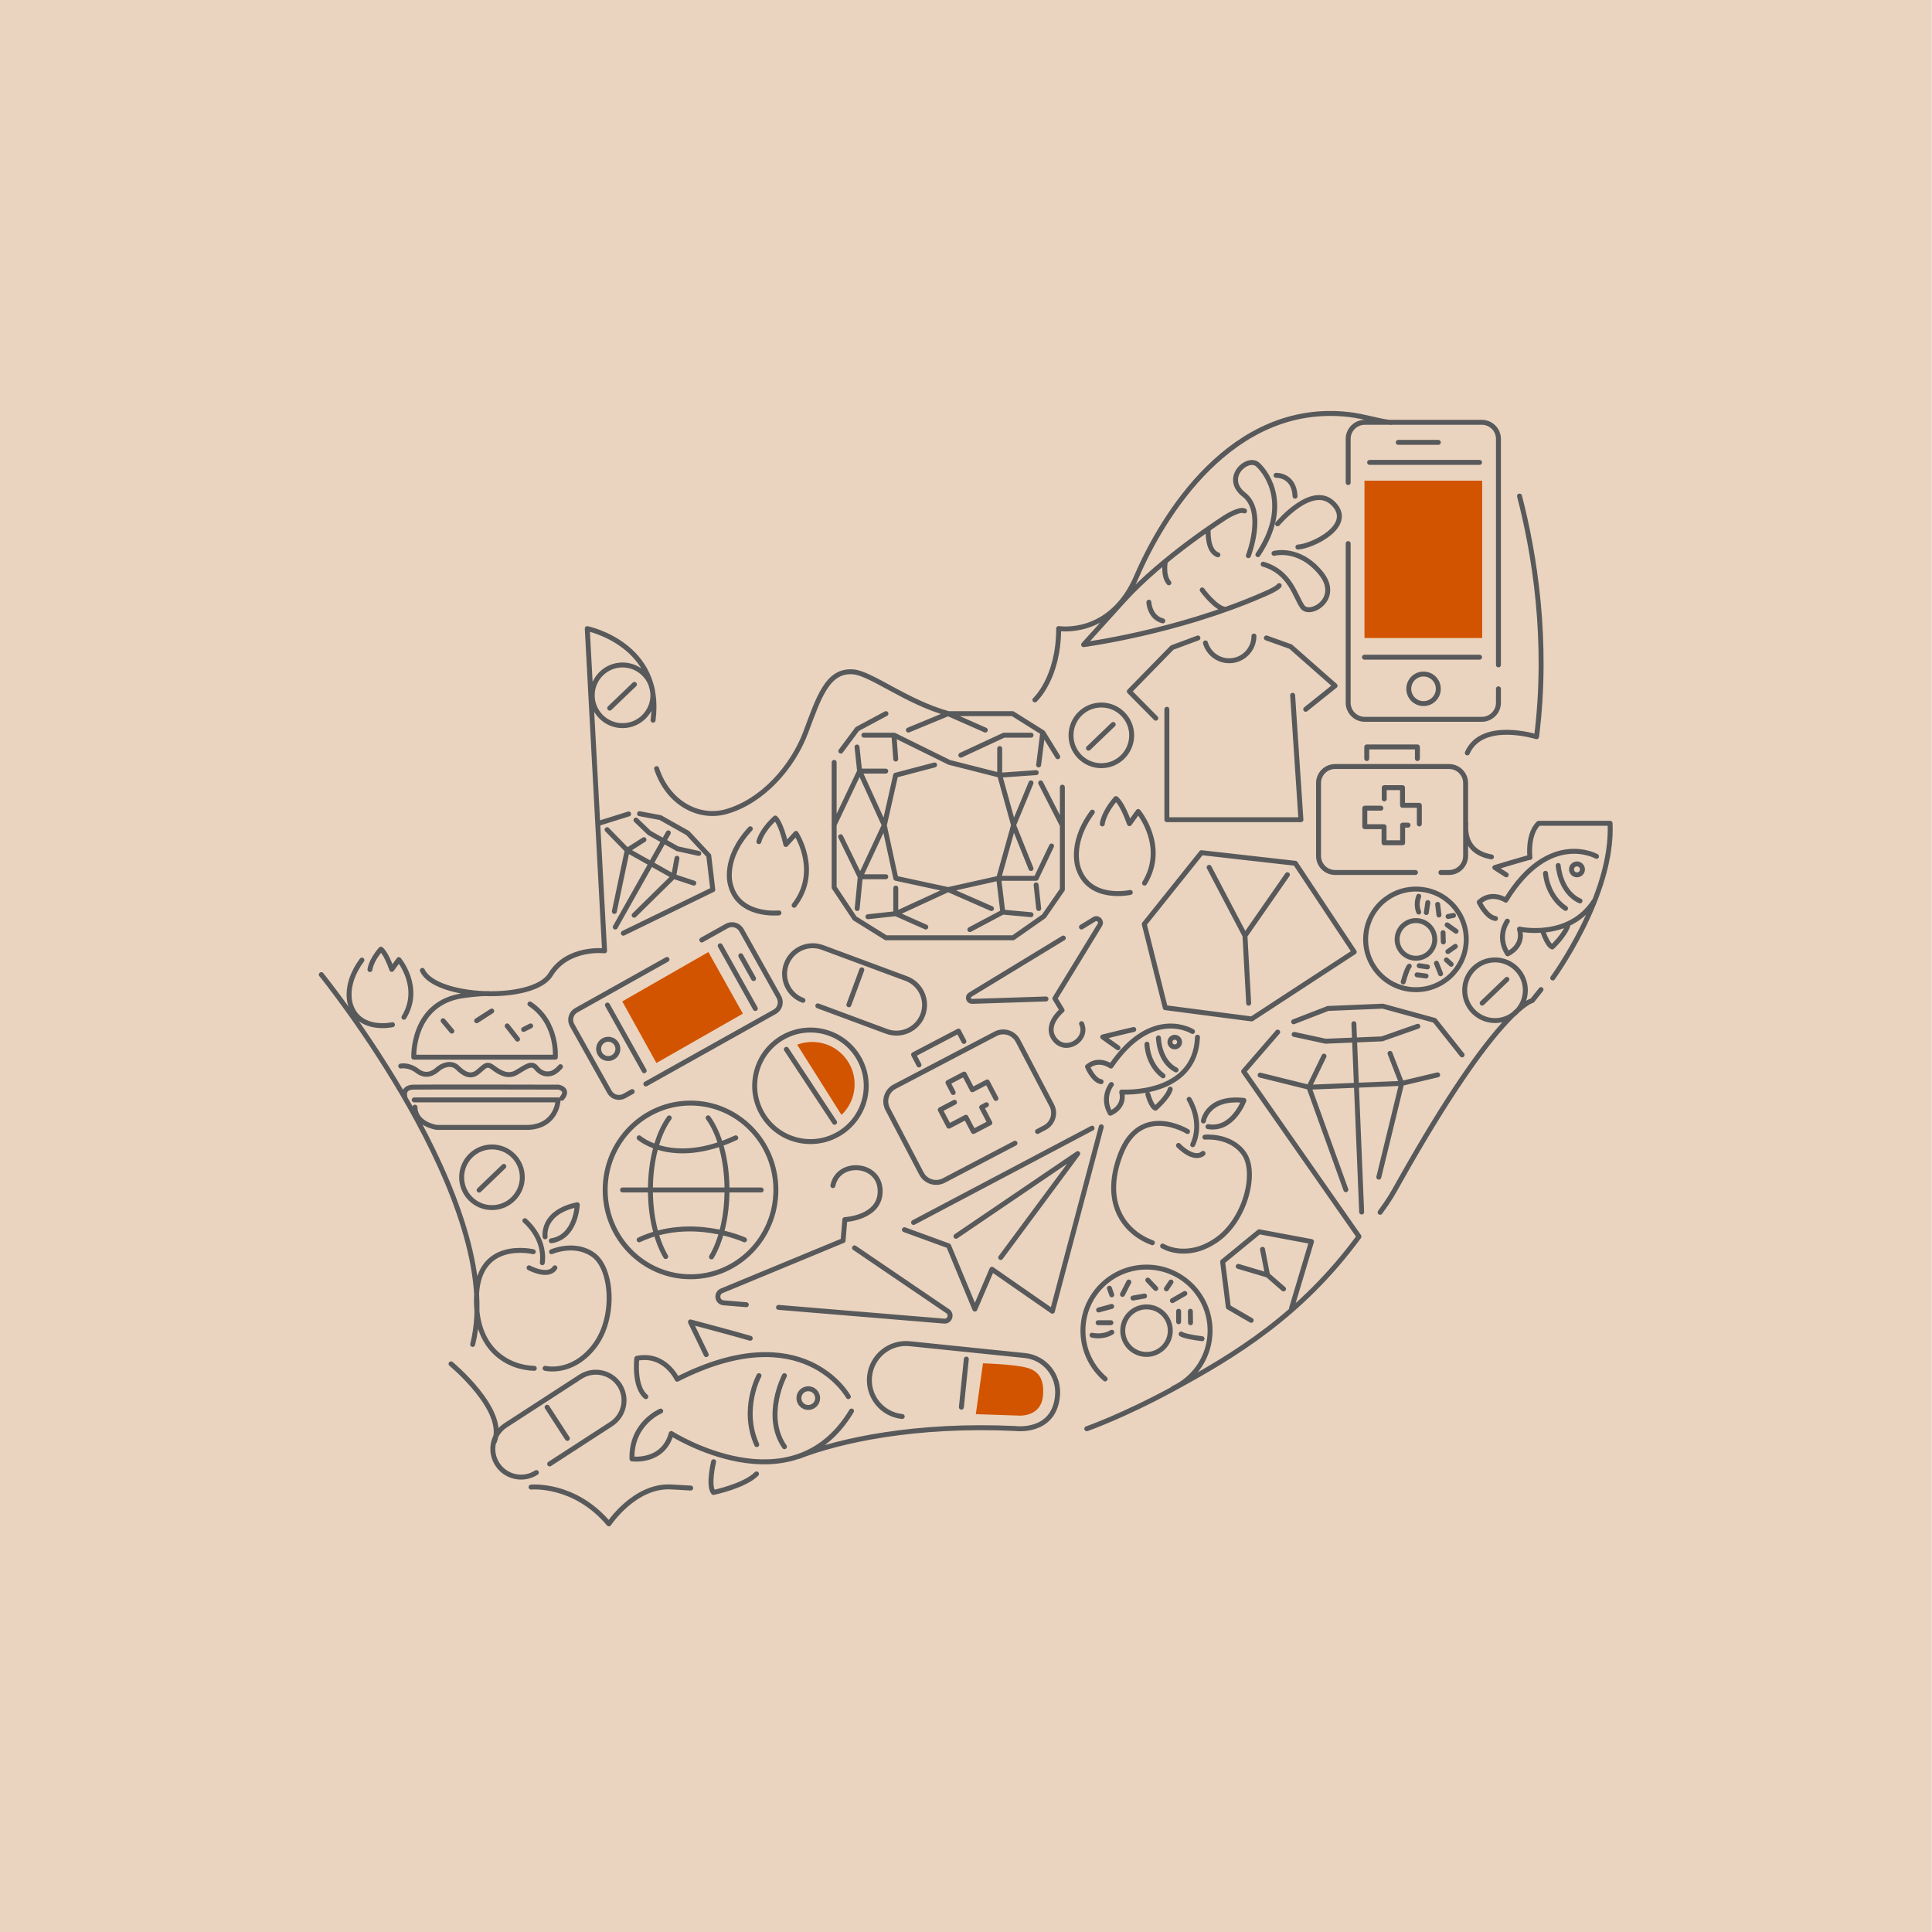 <?xml version="1.0" encoding="UTF-8"?>
<svg id="Layer_1" data-name="Layer 1" xmlns="http://www.w3.org/2000/svg" xmlns:xlink="http://www.w3.org/1999/xlink" viewBox="0 0 586 586">
  <defs>
    <style>
      .cls-1 {
        fill: #ead4bf;
      }

      .cls-2 {
        clip-path: url(#clippath-2);
      }

      .cls-3 {
        clip-path: url(#clippath-4);
      }

      .cls-4 {
        stroke: #58595b;
        stroke-linecap: round;
        stroke-linejoin: round;
        stroke-width: 1.5px;
      }

      .cls-4, .cls-5 {
        fill: none;
      }

      .cls-6 {
        fill: #d25400;
      }

      .cls-7 {
        clip-path: url(#clippath-3);
      }
    </style>
    <clipPath id="clippath">
      <rect class="cls-5" x="-606" y=".44" width="586" height="586"/>
    </clipPath>
    <clipPath id="clippath-2">
      <rect class="cls-5" x="-.07" width="586" height="586"/>
    </clipPath>
    <clipPath id="clippath-3">
      <rect class="cls-5" x="-49.69" y="-48.83" width="685.25" height="685.25"/>
    </clipPath>
    <clipPath id="clippath-4">
      <rect class="cls-5" x="-49.69" y="-48.83" width="685.25" height="685.25"/>
    </clipPath>
  </defs>
  <g class="cls-2">
    <rect class="cls-1" x="-.07" width="586" height="586"/>
    <g>
      <g class="cls-7">
        <path class="cls-4" d="m317.26,303l-22.41.73c-1.11.04-1.55-1.43-.6-2.01l28.27-17.2m5.5-3.34l3.87-2.36c1.11-.68,2.39.6,1.71,1.71l-13.64,22.31,2.18,3.58s-5.65,4.54-2.22,8.88c3.43,4.35,10.31-.05,8.13-4.81m2.1-83.55l7.5-7.2m5.6,3.3c0,5.08-4.12,9.2-9.2,9.2s-9.2-4.12-9.2-9.2,4.12-9.2,9.2-9.2,9.2,4.12,9.2,9.2Zm95.96,54.94l1.65-.33m-8.24-.86l.45-3.03m-.11,19.51l-2.5-.37m8.25-1.75l1.45,1.32m-2.47-9.58l.08,2.81m-1.71-11.4l.39,3.23m5.19,4.93l-2.71-1.94m2.5,6.51l-2.27,1.6m-3.47,3.52l1.26,3.21m-4.41.68l-2.73-.37m-2.36-2.62s-.64.53-1.84,4.79m4.71-26s-1.03,2.36,0,4.8m-1.68,13.94c-3.12-.46-5.27-3.37-4.81-6.49.46-3.12,3.37-5.27,6.48-4.81,3.12.46,5.27,3.37,4.81,6.49-.46,3.12-3.37,5.27-6.48,4.81Zm-1.4,9.44c-8.34-1.23-14.09-8.99-12.86-17.33,1.23-8.34,8.99-14.09,17.33-12.86,8.34,1.23,14.09,8.99,12.86,17.33-1.23,8.34-8.99,14.09-17.33,12.86Zm-281.92,60.96l7.5-7.2m5.6,3.3c0,5.08-4.12,9.2-9.2,9.2s-9.2-4.12-9.2-9.2,4.12-9.2,9.2-9.2,9.2,4.12,9.2,9.2Zm7.52,69.73l6.15,9.48m-9.4,10.36c-3.96,2.57-9.26,1.44-11.83-2.52-2.57-3.96-1.44-9.26,2.52-11.83l22.69-14.72c3.96-2.57,9.26-1.44,11.83,2.52,2.57,3.96,1.44,9.26-2.52,11.83l-18.66,12.1m282.84-139.78l7.5-7.2m5.6,3.3c0,5.08-4.12,9.2-9.2,9.2s-9.2-4.12-9.2-9.2,4.12-9.2,9.2-9.2,9.2,4.12,9.2,9.2Zm-203.47,78.14l28.26,19.21c1.4.95.63,3.15-1.06,3.01l-50.25-4.17m-9.77-.81l-6.89-.57c-1.98-.16-2.4-2.88-.57-3.64l36.81-15.24.53-6.36s11.03-.52,10.71-8.95c-.32-8.43-12.75-9.19-14.33-1.36m139.1,37.22l6.06-20.25-15.87-2.97-11.08,9.08,1.73,13.76,6.93,4.02m4.97-13.74l4.84,4.22m-13.74-6.85l8.89,2.64-1.52-7.81m-196.6-102.49l3.91-18.54,5.07-3.22m10.02,5.64l-1.02,5.5-11.97,11.78m10.36-24.99l-16.09,28.58m6.27-32.47l4.04,3.89,8.55,4.82,6.47,1.42m-27.81-7.21l6.11,6.26,14.07,7.92,6.12,2.03m-16.46-21.05l6.3,1.18,8.33,4.69,6.37,6.85,1.22,10.32-27.14,13.21m1.61-36.17l-8.63,2.7m54.22,27.31s-12.32,1.34-14.73-8.69c0,0-2.43-7.7,6.05-16.82m2.6,3.9s.59-3.16,4.98-7.17c0,0,1.66,1.31,3.21,8.03l3.06-3.36s7.54,11.41-.56,21.8m-55.94-59.79l7.5-7.2m5.6,3.3c0,5.08-4.12,9.2-9.2,9.2s-9.2-4.12-9.2-9.2,4.12-9.2,9.2-9.2,9.2,4.12,9.2,9.2Zm166.98,129.11s1.13-7.45,12.28-6.24c0,0-3.34,9.23-10.88,7.96m-8.95,5.7s4.52,4.82,7.44,2.42m-4.22-16.41s4.36,6.76,1.08,13.77m-9.12,30.73s6.97,4.41,16.04-1.61c9.06-6.03,12.7-20.66,8.62-26.44-4.09-5.78-11.84-4.97-11.84-4.97m-5.26-1.71s-14.32-8.86-20.36,6.97c-6.03,15.83,2.43,24.18,9.69,26.76m8.07-61.56c.39.71.13,1.6-.58,1.98-.71.39-1.6.13-1.98-.58-.39-.71-.13-1.6.58-1.98.71-.39,1.59-.13,1.98.58Zm-6.23-.57s.12,7.09,5.35,9.72m-8.83-7.81s.03,5.95,4.88,9.6m-4.61,5.59s.99,3.68,2.29,4.22c0,0,3.78-3.23,4.5-5.78m-15.86-12.54l-4.62-3.28s6.68-1.67,9.41-2.27m17.82.61s-12.26-7.81-24.74,10.49c0,0-3.67-2.72-7.1.18,0,0,1.67,4.11,4.12,4.56m3.12.85s-3.15,3.89-.33,8.71c0,0,4.59-1.75,3.46-6.43,0,0,22.3,1.44,22.98-16.64m-244.17-3.78s-9.73,2.2-12.57-5.6c0,0-2.65-5.94,3.3-14m2.44,2.88s.18-2.58,3.32-6.19c0,0,1.45.9,3.3,6.13l2.14-2.97s7.07,8.44,1.55,17.49m220.31-37.86s-12.09,2.73-15.62-6.96c0,0-3.29-7.38,4.1-17.4m3.03,3.58s.23-3.21,4.13-7.69c0,0,1.8,1.11,4.1,7.61l2.66-3.69s8.79,10.48,1.92,21.72m132.58-5.03c.48.78.24,1.8-.54,2.28-.78.48-1.81.24-2.29-.54-.48-.78-.24-1.8.54-2.28.78-.48,1.8-.24,2.29.54Zm-7.11-.31s.53,8.05,6.61,10.75m-10.46-8.38s.36,6.76,6.07,10.64m-6.85,7.03s1.33,4.12,2.83,4.67c0,0,4.11-3.88,4.79-6.82m-18.75-15.05l-3.46-2.22s7.49-2.27,10.57-3.1m20.27-.29s-14.36-8.2-27.52,13.29c0,0-4.32-2.89-8.05.6,0,0,2.13,4.57,4.93,4.96m3.59.8s-3.37,4.6.11,9.91c0,0,5.12-2.24,3.58-7.5,0,0,15.04,3.34,22.69-8.54m-235.57,150.8c0,1.57-1.27,2.84-2.84,2.84s-2.84-1.27-2.84-2.84,1.27-2.84,2.84-2.84,2.84,1.27,2.84,2.84Zm-10.07-6.81s-6.43,12.18,0,21.55m-7.72-21.55s-5.52,10.15-.68,20.91m-13.08,5.19s-1.76,7.18-.06,9.33c0,0,9.46-1.97,13.07-5.63m-15.26-36.18l-4.78-9.91s12.93,3.41,18.14,4.95m29.75,17.71s-13.55-24.76-51.92-5.29c0,0-3.7-8.08-12.24-6.33,0,0-1,8.55,2.74,11.62m4.51,4.37s-9.01,3.67-8.71,14.51c0,0,9.45,1.31,11.91-7.71,0,0,36.61,23.32,54.68-6.82m128.77-283.8s5.45-.26,5.76,6.33m-6.39,17.34s7.43-2.11,14.04,5.8c6.61,7.9-3.16,13.53-5.4,10.42-2.24-3.12-3.61-10.53-11.93-12.94m4.38-12.24s10.56-12.69,16.98-6.05c6.42,6.63-6.45,12.88-10.82,13.09m-15.02,2.61s5.22-13.38-1.32-18.48c-6.55-5.1,1.1-11.98,4.21-9.09,3.1,2.89,9.72,12.75,0,27.27m-33.07,14.42s.15,4.58,4.22,5.67m.78-18.08s-.87,4.25,1.06,6.53m11.95-16.36s-.57,6.66,2.92,7.87m-4.76,10.65s4.24,5.85,7.18,5.89m16.17-7.21c-.69,1.07-5.18,2.88-5.18,2.88-26.1,11.35-54.14,15.03-54.14,15.03l12.08-13.36c12.08-13.36,31.25-25.46,31.25-25.46,0,0,4.05-2.52,5.48-1.73m-218.67,157.27l2.14-1.07m-7.12,0l3.15,4.02m-12.41-5.59l4.58-2.95m-14.75,2.95l2.65,3.15m-15.5,10.59s2.44-.52,5.02,1.47c2.58,1.99,4.88.71,6.2-.49,1.32-1.2,4.14-2.33,5.99-.49,1.85,1.84,3.87,3.03,5.96,1.47,2.09-1.56,2.7-3.09,4.73-1.56,2.03,1.53,4.51,3.12,7.19,1.56,2.68-1.56,4.57-3.21,5.96-1.47,1.39,1.74,2.93,2.12,4.44,1.79,1.52-.33,2.95-2.09,2.95-2.09m-47.2,9.05s-.87-2.74,2.57-2.84c3.43-.1,44.07,0,44.07,0,0,0,3.35.64.99,3.36m-44.79.51h43.65s-.2,7.77-8.85,8.34h-27.97s-6.56-.92-6.59-6.14m34.86-31.3c8.54,5.6,7.7,16.15,7.7,16.15h-42.93s-.68-16.55,15.09-18.69c1.56-.21,5.06-.64,7.47-.63m189.15,91.39l-.71-2m.45,10.46h-3.87m24.41-3.48v3.19m-3.71-9.99l1.39-2.06m-11.52,4.86l3.5-.62m-13.93,4.24l3.96-1.08m5.2-7.4l-1.92,3.75m7.68-4.33l2.41,2.54m5.05,3.68l3.78-2.17m1.67,5.39l.05,3.49m-2.84,3.43s.78.71,6.33,1.41m-33.36-1.07s3.14.85,5.99-.89m17.74-.48c0,3.98-3.23,7.21-7.21,7.21s-7.21-3.23-7.21-7.21,3.23-7.21,7.21-7.21,7.21,3.23,7.21,7.21Zm-19.76,14.64c-4.12-3.53-6.73-8.78-6.73-14.64,0-10.65,8.63-19.28,19.28-19.28s19.28,8.63,19.28,19.28c0,7.78-4.61,14.48-11.24,17.53m-56.59-86.05l-1.45.76,2.48,4.74-4.99,2.61-2.27-4.32-5.17,2.71-2.61-4.98,4.32-2.27m-.4-2.96l-1.58-3.02,4.91-2.57,2.49,4.75,4.52-2.37,2.63,5.01m5.78,13.58l-21.58,11.31c-2.46,1.29-5.5.34-6.79-2.12l-10.25-19.56c-1.29-2.46-.34-5.5,2.12-6.79l30.6-16.03c2.46-1.29,5.5-.34,6.79,2.12l10.25,19.56c1.29,2.46.34,5.5-2.12,6.79l-2.19,1.15m-35.95-20.17l-1.64-3.13,13.62-7.14,1.64,3.13m134.71-65.6h-1.64v5.35h-5.63v-4.88h-5.84v-5.62h4.88m1.02-2.81v-3.41h5.54v5.36h5.1v5.66m-1.18,14.71h-24.36c-2.78,0-5.03-2.25-5.03-5.03v-22.08c0-2.78,2.25-5.03,5.03-5.03h34.55c2.78,0,5.03,2.25,5.03,5.03v22.08c0,2.78-2.25,5.03-5.03,5.03h-2.47m-22.49-34.55v-3.53h15.37v3.53m-244,90.61c-1.41.79-3.19.29-3.98-1.12-.79-1.41-.29-3.19,1.12-3.99,1.41-.79,3.19-.29,3.98,1.12.79,1.41.29,3.19-1.12,3.98Zm38.77-30.81l3.88,6.93m-10.12-9.95l10.65,19.03m-44.86-1.05l11.15,19.92m-3.64,6.33l-2.41,1.35c-1.58.88-3.59.32-4.48-1.26l-11.35-20.27c-.88-1.58-.32-3.59,1.26-4.48l27.54-15.42m10.56-5.91l7.55-4.23c1.58-.88,3.59-.32,4.48,1.26l11.35,20.27c.88,1.58.32,3.59-1.26,4.48l-39.1,21.89m-30.55,46.36s-1.23-7.43,9.75-9.73c0,0-.32,9.81-7.88,10.94m-6.74,8.19s5.79,3.18,7.83,0m-9.1-14.29s6.24,5.07,5.29,12.75m.85,32.03s8,2.04,14.75-6.5c6.75-8.54,5.68-23.57,0-27.8-5.68-4.23-12.8-1.06-12.8-1.06m-5.54,0s-16.37-3.99-17.2,12.93c-.83,16.92,9.8,22.24,17.51,22.44m63.76-38.98s-16.08-7.42-31.96,0m0-30.94s10.06,8.91,29.3,0m-34.33,15.82h42.05m-28.96,20.19c-2.84-4.83-4.64-12.09-4.64-20.21,0-9.09,2.26-17.11,5.71-21.84m11.8-.02c3.45,4.73,5.72,12.76,5.72,21.86,0,8.18-1.83,15.49-4.71,20.32m19.54-20.32c0,14.54-11.59,26.34-25.89,26.34s-25.89-11.79-25.89-26.34,11.59-26.34,25.89-26.34,25.89,11.79,25.89,26.34Zm36.35-130.69l-.54-7.23m-11.2,3.58l.78,7.31h7.93m25.51,48.07l9.96-5.29m-32.43-7.31v7.78l9.1,4.04m-25.82-27.38l5.91,12.13h7.78m-15.71-15.66l7.78-16.38,7.47,16.38,3.5,16.13,15.87,3.42,13.14,5.76m14.93-38.11l6.53,12.8m-5.91-28.05l-1.24,9.8m-39.51-10.58l12.06-4.98,11.28,4.98m13.85,42l-5.29-13.18-4.2-15.14v-8.09m11.05,41.38l.78,7.16m-2.33-38.11l-5.29,12.8-4.51,16.13,1.24,10.27,8.56.78m-49.47.62l8.48-.93,15.87-7.31,15.32-3.42h11.36l4.67-9.8m-35.47-24.58l-11.82,3.11-3.42,15.14-7.31,15.66-.93,9.64m52.74-52.58h-8.24l-13.07,6.07m-29.4-6.07h9.18l16.72,8.25,15.32,3.89,11.05-.78m6.53-4.82l-4.51-7.31-9.18-5.76h-19.5m-18.92,0l-8.71,4.67-4.98,6.69m-2.02,3.42v37.96l6.22,9.33,9.49,5.91h38.58l9.33-6.53,5.6-8.09v-31.06m85.99,122.09l-11.2-31.08,4.57-9.43m20.02-.83l3.53,9.09-6.93,28.45m-7.56-46.55l2.36,57.13m-20.48-53.88l9.55,2.07,17.09-.71,10.88-3.83m-47.83,14.82l14.8,3.67,28.11-1.16,10.93-2.59m7.41-6.05l-8.32-10.47-15.72-4.31-16.64.69-10.42,4.04m-4.83,3.13l-10.32,11.92,34.96,50.07m24.08-166.11c0,2.47-2,4.48-4.48,4.48s-4.48-2-4.48-4.48,2-4.48,4.48-4.48,4.48,2,4.48,4.48Zm-12.15-74.75h12.15m-20.84,6.08h33.35m-34.91,59.08h34.91m5.73,9.59v4.22c0,2.77-2.27,5.03-5.03,5.03h-35.52c-2.77,0-5.03-2.27-5.03-5.03v-48.27m0-18.51v-13.24c0-2.77,2.26-5.03,5.03-5.03h35.52c2.77,0,5.03,2.26,5.03,5.03v68.54m-161.4,210.56l-1.5,14.59m-17.94,2.83c-6.1-.62-10.54-6.07-9.91-12.17.62-6.1,6.07-10.54,12.17-9.91l34.93,3.58c6.1.63,10.45,6.07,9.91,12.17-1.01,11.58-12.77,9.97-12.77,9.97-30.26-1.43-53.27,3.6-65.77,8.49m19.18-147.61l-3.93,10.6m-13.92-1.35c-4.43-1.64-6.69-6.56-5.04-10.99,1.64-4.43,6.56-6.69,10.99-5.04l25.36,9.41c4.43,1.64,6.69,6.56,5.04,10.99-1.64,4.43-6.56,6.69-10.99,5.04l-20.85-7.74m5.08,35.31l-14.62-22.12m10.69-5.51c9.15,1.87,15.06,10.81,13.19,19.96-1.87,9.15-10.81,15.06-19.96,13.19-9.15-1.87-15.06-10.81-13.19-19.96,1.87-9.15,10.81-15.06,19.96-13.19Zm142.87-101.88l2.51,37.74h-40.66v-33.49m30.18-21.64l7.36,2.63,13.48,11.87-8.91,7.14m-15.7-22.22c0,4.14-3.36,7.5-7.5,7.5-3.42,0-6.31-2.29-7.21-5.42m-2.28-1.49l-7.83,2.91-12.98,13.29,8.04,8.13m-60.62,157.15l36.93-25.08-23.36,31.51m27.71-39.23l-54.14,28.6m-2.77,2.2l13.4,4.89,7.96,19.19,5.18-12.08,18.33,12.73,14.84-55.94m43.58-57.97l1.12,20.48m-11.99-41.21l10.88,20.73,12.86-18.5m-43.42,14.98l6.37,25.35,26.21,3.42,31.11-20.32-17.86-26.89-28.49-3.22-17.34,21.66Zm-33.17-68s7.21-6.56,7.21-21.64c0,0,15.74,2.62,23.61-15.74,7.87-18.36,28.86-53.13,64.28-49.19,4.78.53,9.08,2.07,12.95,2.43m38.94,22.31c4.52,17.45,8.84,43.69,5.18,73,0,0-16.6-5.22-21.01,4.91m-316.94,65.97c3.9,8.55,33.62,9.79,38.86,1.27,5.25-8.53,16.4-7.21,16.4-7.21l-5.25-97.73s22.99,4.71,19.96,27.78m1.07,14.68c3.53,10.65,12.93,15.31,20.99,13.08,11.11-3.07,20.29-13.57,24.23-24.06,3.94-10.49,6.56-19.02,14.43-18.36,5.47.46,16.15,9.17,28.83,12.66m-126.56,234.61s13.12-1.31,23.61,11.15c0,0,7.87-11.89,19.02-11.19,1.91.12,3.85.24,5.79.33m-72.69-37.67s17.04,14.09,13.12,23.61m-52.47-141.67s56.49,69.61,45.91,112.16m186.27,25.58s11.1-3.89,26.23-12.12m0,0c18.52-10.07,38.72-22.21,56.3-46.13m6.44-7.4c2.96-4.03,3.63-5.33,6.13-9.78,29.52-52.47,40.01-54.44,40.01-54.44l2.66-3.33m3.55-3.52s18.46-25.2,17.4-46.93h-21.64s-3.34,2.52-2.68,10.39m-11.66-.19c-4.44-.77-8.27-3.37-7.77-10.21"/>
      </g>
      <rect class="cls-6" x="413.86" y="145.79" width="35.71" height="47.73"/>
      <g class="cls-3">
        <path class="cls-6" d="m298.15,413.51l-2.17,15.42,13.35.45s6.3.3,6.98-5.72c.54-4.82-.9-7.79-4.95-8.84-4.05-1.05-13.2-1.31-13.2-1.31"/>
        <path class="cls-6" d="m241.8,316.88c1.72-.66,3.61-.95,5.57-.8,7.07.55,12.36,6.73,11.81,13.8-.26,3.29-1.73,6.19-3.94,8.29l-13.44-21.29Z"/>
      </g>
      <polygon class="cls-6" points="188.74 303.74 199.1 322.42 225.32 307.45 214.86 288.77 188.74 303.74"/>
    </g>
  </g>
</svg>